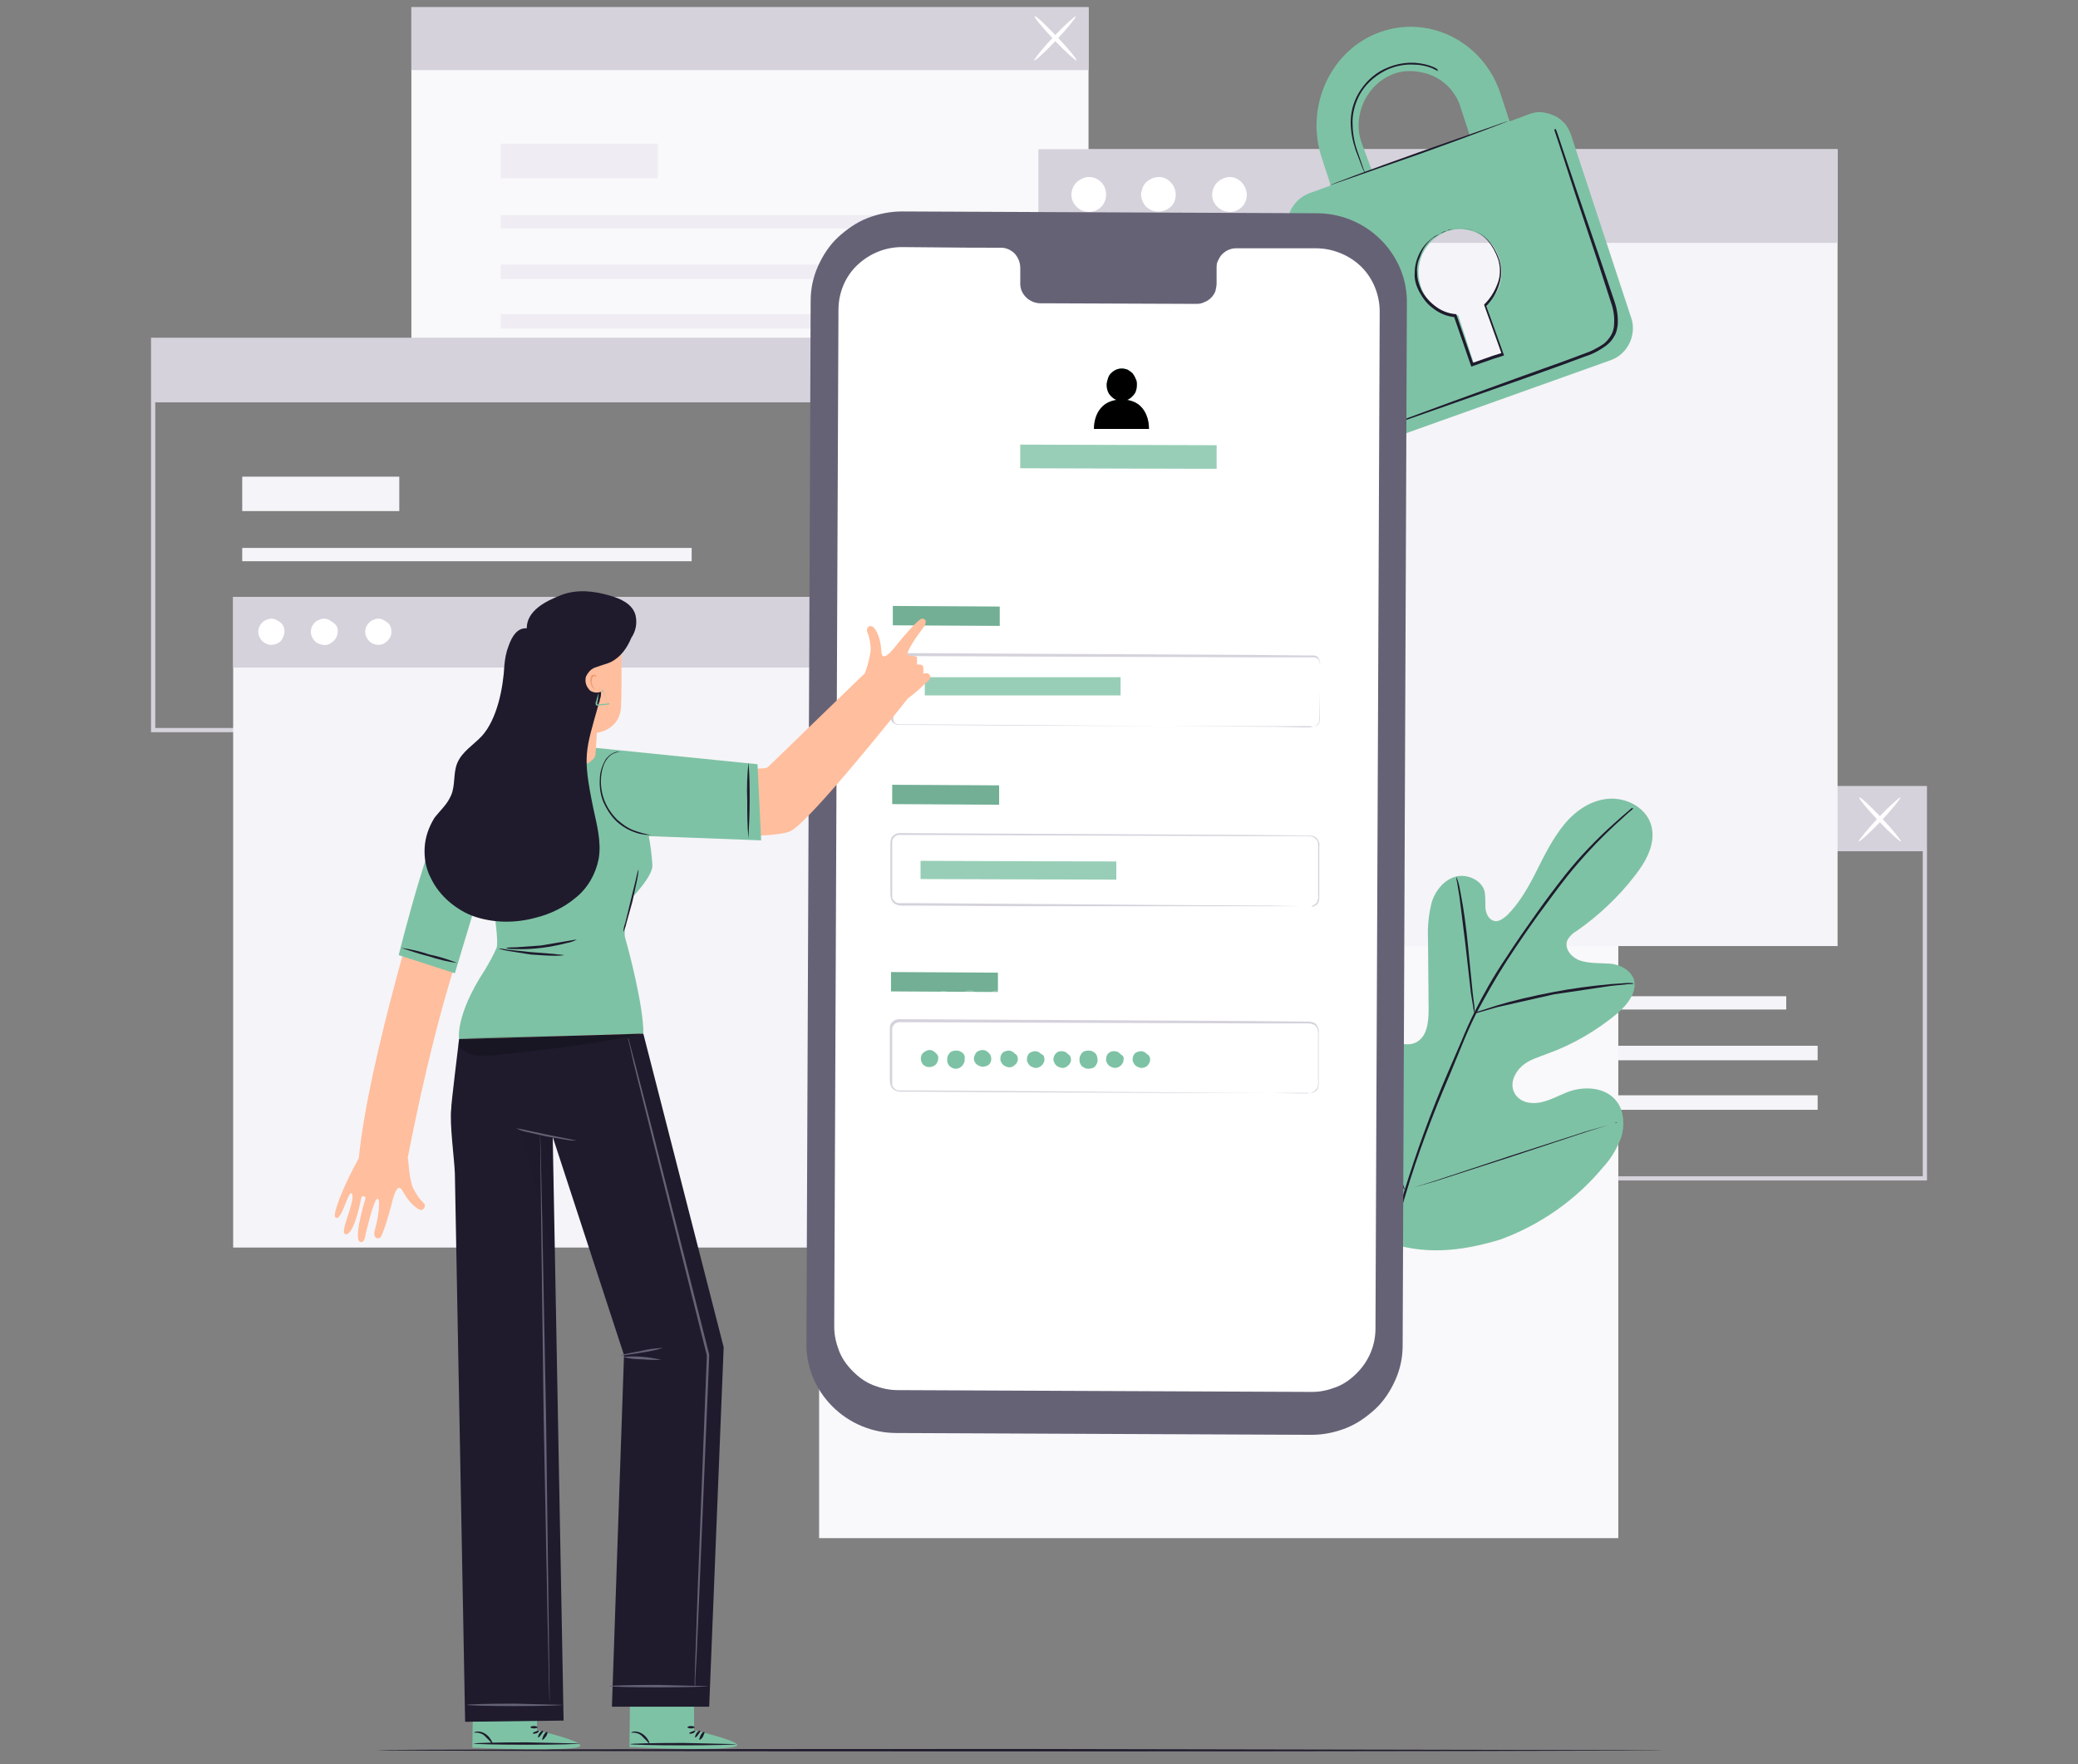 <?xml version="1.0" encoding="utf-8"?>
<!-- Generator: Adobe Illustrator 23.0.1, SVG Export Plug-In . SVG Version: 6.00 Build 0)  -->
<svg version="1.1" id="Layer_1" xmlns:v="https://vecta.io/nano"
	 xmlns="http://www.w3.org/2000/svg" xmlns:xlink="http://www.w3.org/1999/xlink" x="0px" y="0px" viewBox="0 0 344 292"
	 style="enable-background:new 0 0 344 292;" xml:space="preserve">
<rect x="0" y="0" width="344" height="292" fill="#808080" stroke="none"/>
<style type="text/css">
	.st0{fill:#D5D2DC;}
	.st1{fill:#F5F4F8;}
	.st2{fill:#FFFFFF;}
	.st3{fill:#F9F8FA;}
	.st4{fill:#EFECF3;}
	.st5{fill:#1F1B2D;}
	.st6{fill:#7ec2a5;}
	.st7{fill:#666276;}
	.st8{opacity:0.1;enable-background:new    ;}
	.st9{opacity:0.2;fill:#FFFFFF;enable-background:new    ;}
	.st10{fill:#FFBE9D;}
	.st11{fill:#EB996E;}
	.st12{opacity:0.2;enable-background:new    ;}
	.st13{opacity:4.000000e-02;enable-background:new    ;}
</style>
<path class="st0" d="M319,195.4H206.2v-65.3H319V195.4z M206.9,194.7h111.4v-63.9H206.9V194.7z"/>
<path class="st1" d="M295.7,164.9h-74.4v2.2h74.4V164.9z M300.9,173.1h-79.5v2.4h79.5V173.1z M300.9,181.3h-79.5v2.4h79.5V181.3z
	 M247.3,153.1h-26v5.7h26V153.1z"/>
<path class="st0" d="M318.7,130.5H206.6v10.4h112.1V130.5z"/>
<g>
	<path class="st2" d="M307.7,139.3c-0.1-0.1,1.3-1.9,3.2-3.9s3.6-3.5,3.7-3.4s-1.3,1.9-3.2,3.9S307.8,139.4,307.7,139.3z"/>
	<path class="st2" d="M314.7,139.3c-0.1,0.1-1.8-1.4-3.7-3.4s-3.4-3.8-3.2-3.9s1.8,1.4,3.7,3.4S314.8,139.2,314.7,139.3L314.7,139.3
		z"/>
</g>
<path class="st3" d="M180.2,1.2H68.1v64.6h112.1V1.2z"/>
<path class="st4" d="M157.3,35.6H82.9v2.2h74.4V35.6z M162.4,43.8H82.9v2.4h79.5V43.8z M162.4,52H82.9v2.4h79.5V52z M108.9,23.8h-26
	v5.7h26V23.8z"/>
<path class="st0" d="M180.2,1.2H68.1v10.4h112.1V1.2z"/>
<g>
	<path class="st2" d="M171.2,10c-0.1-0.1,1.3-1.9,3.2-3.9s3.6-3.5,3.7-3.4s-1.3,1.9-3.2,3.9S171.4,10.1,171.2,10z"/>
	<path class="st2" d="M178.2,10c-0.1,0.1-1.8-1.4-3.7-3.4s-3.4-3.8-3.2-3.9s1.8,1.4,3.7,3.4S178.3,9.8,178.2,10z"/>
</g>
<path class="st0" d="M137.8,121.2H25V55.9h112.8L137.8,121.2L137.8,121.2z M25.7,120.5h111.4V56.6H25.7
	C25.7,56.6,25.7,120.5,25.7,120.5z"/>
<path class="st1" d="M114.5,90.7H40.1v2.2h74.4V90.7z M119.6,98.8H40.1v2.4h79.5C119.6,101.2,119.6,98.8,119.6,98.8z M119.6,107.1
	H40.1v2.4h79.5V107.1z M66.1,78.9h-26v5.7h26V78.9z"/>
<path class="st0" d="M137.4,56.2H25.3v10.4h112.1V56.2z"/>
<path class="st3" d="M267.9,136.1H135.6v118.5h132.3V136.1z"/>
<path class="st1" d="M142.2,98.8H38.6v107.7h103.7V98.8z"/>
<path class="st0" d="M142.2,98.8H38.6v11.7h103.7V98.8z"/>
<path class="st2" d="M47.1,104.6c0,0.4-0.2,0.8-0.4,1.2s-0.6,0.6-1,0.8c-0.4,0.1-0.8,0.2-1.2,0.1c-0.4-0.1-0.8-0.3-1.1-0.6
	s-0.5-0.7-0.6-1.1c-0.1-0.4,0-0.9,0.1-1.2c0.2-0.4,0.4-0.7,0.8-1c0.4-0.2,0.8-0.4,1.2-0.4c0.6,0,1.1,0.3,1.6,0.7
	C46.9,103.4,47.1,104,47.1,104.6L47.1,104.6z M55.9,104.6c0,0.9-0.6,1.6-1.4,2c-0.4,0.2-0.8,0.2-1.3,0.1c-0.4-0.1-0.8-0.3-1.1-0.6
	c-0.3-0.3-0.5-0.7-0.6-1.1c-0.1-0.4,0-0.9,0.1-1.2c0.2-0.4,0.4-0.7,0.8-1c0.4-0.2,0.8-0.4,1.2-0.4c0.6,0,1.1,0.3,1.6,0.7
	C55.7,103.4,56,104,55.9,104.6z M64.8,104.6c0,0.9-0.6,1.6-1.4,2c-0.8,0.3-1.7,0.1-2.3-0.5c-0.3-0.3-0.5-0.7-0.6-1.1
	c-0.1-0.4,0-0.9,0.1-1.2c0.2-0.4,0.4-0.7,0.8-1c0.4-0.2,0.8-0.4,1.2-0.4c0.6,0,1.1,0.3,1.6,0.7C64.6,103.4,64.8,104,64.8,104.6
	L64.8,104.6z"/>
<path class="st1" d="M304.2,24.7H171.9v131.9h132.3V24.7z"/>
<path class="st0" d="M304.2,24.7H171.9v15.5h132.3V24.7z"/>
<g>
	<g>
		<path id="B" class="st2" d="M183.1,32.3c0,0.6-0.2,1.1-0.5,1.6c-0.7,0.9-1.8,1.4-3,1.1c-0.5-0.1-1-0.4-1.4-0.8
			c-0.4-0.4-0.7-0.9-0.8-1.5c-0.1-0.6,0-1.1,0.2-1.6s0.6-1,1.1-1.3c0.5-0.3,1-0.5,1.6-0.5C181.9,29.3,183.2,30.7,183.1,32.3z"/>
	</g>
	<path class="st2" d="M193.9,30.3c0.4,0.4,0.6,0.9,0.7,1.5c0.1,0.6,0,1.1-0.2,1.6c-0.2,0.5-0.6,0.9-1.1,1.2c-1,0.6-2.2,0.6-3.2-0.1
		c-0.5-0.3-0.8-0.8-1-1.3s-0.3-1.1-0.1-1.6c0.1-0.6,0.4-1.1,0.8-1.5c0.6-0.5,1.3-0.8,2.1-0.8S193.4,29.7,193.9,30.3L193.9,30.3z"/>
	<g>
		<path class="st2" d="M206.4,32.3c0,0.6-0.2,1.1-0.5,1.6c-0.7,0.9-1.8,1.4-3,1.1c-0.5-0.1-1-0.4-1.4-0.8c-0.4-0.4-0.7-0.9-0.8-1.5
			c-0.1-0.6,0-1.1,0.2-1.6s0.6-1,1.1-1.3c0.5-0.3,1-0.5,1.6-0.5C205.1,29.3,206.4,30.7,206.4,32.3z"/>
	</g>
</g>
<path class="st5" d="M275.6,289.7c0,0.1-47.8,0.2-106.7,0.2s-106.7-0.1-106.7-0.2s47.8-0.2,106.7-0.2L275.6,289.7z"/>
<path class="st6" d="M229,205.4c-10.6-7.4-13-21.2-12.6-33.6c0.1-2.1-0.2-4.3,0.8-6.1s3.3-3.1,5.1-2.2c1.5,0.7,2.2,2.5,3.1,4
	c1.1,2,2.8,3.6,4.9,4.6c1.3,0.7,2.9,1.1,4.2,0.4c1.8-1,2-3.4,2-5.5l-0.1-11.5c-0.1-2.1,0.1-4.1,0.6-6.1c0.6-2,2.1-3.8,4-4.3
	s4.4,0.6,4.8,2.6c0.1,0.9,0.1,1.7,0.1,2.6c0.1,0.9,0.5,1.8,1.3,2.1s1.6-0.3,2.3-0.9c2.1-2.1,3.6-4.8,4.9-7.4s2.7-5.4,4.6-7.7
	s4.6-4.1,7.6-4.2s6.1,1.7,6.8,4.6s-0.9,5.8-2.8,8.2c-2.7,3.5-6,6.6-9.6,9.1c-0.7,0.4-1.3,1-1.6,1.7c-0.4,1.4,0.9,2.8,2.2,3.2
	c1.5,0.5,3.2,0.4,4.8,0.5s3.3,0.9,4,2.4c0.8,2.1-0.9,4.3-2.6,5.8c-3.5,2.9-7.4,5.2-11.6,6.7c-1.5,0.6-3.1,1-4.3,2.1s-2,2.9-1.2,4.4
	s2.6,1.9,4.2,1.6s3-1.1,4.5-1.7c2.8-1.1,6.5-0.9,8.3,1.6c0.6,0.8,0.9,1.8,1,2.8c0.1,1,0,2-0.3,3c-0.7,1.9-1.7,3.6-3.1,5.1
	c-4.5,5.4-10.4,9.5-17,11.9C241.6,207.2,235.6,207.8,229,205.4"/>
<g>
	<path class="st5" d="M270.4,133.8c0,0-0.1,0.1-0.2,0.2l-0.6,0.5l-2.3,2.1c-2.8,2.6-5.5,5.5-7.9,8.5c-1.5,1.9-3.1,4.1-4.8,6.4
		c-1.8,2.5-3.5,5-5.2,7.6c-1.8,2.8-3.5,5.8-5.1,8.8c-0.8,1.6-1.5,3.2-2.2,4.9l-2.1,5.1c-2.8,6.5-5.3,13.1-7.3,19.8
		c-1.7,5.5-2.8,11.2-3.4,16.9c-0.4,3.9-0.5,7.8-0.2,11.6c0.1,1.4,0.2,2.4,0.3,3.1l0.1,0.8v0.3c0-0.1,0-0.2-0.1-0.3l-0.1-0.8
		c-0.1-0.7-0.3-1.8-0.4-3.2c-0.3-3.9-0.3-7.8,0.1-11.7c0.6-5.7,1.7-11.4,3.4-17c2.1-6.8,4.5-13.4,7.3-19.9l2.2-5.1
		c0.7-1.7,1.4-3.3,2.2-4.9c1.5-3,3.2-6,5.1-8.8c1.8-2.8,3.5-5.2,5.2-7.6s3.3-4.5,4.8-6.4c2.4-3,5.1-5.8,8-8.4c1-0.9,1.8-1.6,2.4-2.1
		l0.6-0.5C270.2,133.9,270.3,133.8,270.4,133.8L270.4,133.8z"/>
	<path class="st5" d="M244.1,167.7c-0.1-0.3-0.2-0.6-0.2-0.9l-0.4-2.4l-0.9-8l-1-8l-0.4-2.4c-0.1-0.3-0.1-0.6-0.1-0.9
		c0.1,0.3,0.2,0.6,0.3,0.9c0.2,0.6,0.3,1.4,0.5,2.4c0.4,2.1,0.8,4.9,1.1,8l0.8,8l0.3,2.4C244.1,167.1,244.1,167.4,244.1,167.7
		L244.1,167.7z M270.5,162.8c-0.3,0.1-0.7,0.1-1,0.1l-2.9,0.3l-9.4,1.4l-9.3,2.1l-2.8,0.8c-0.3,0.1-0.7,0.2-1,0.2
		c0.3-0.2,0.6-0.3,1-0.4l2.8-0.9c2.3-0.7,5.6-1.5,9.3-2.2c3.1-0.6,6.2-1,9.4-1.3l2.9-0.2C269.8,162.7,270.2,162.7,270.5,162.8
		L270.5,162.8z M232.6,197.1c-0.1-0.1-0.1-0.2-0.2-0.3l-0.5-1l-1.6-3.6c-1.3-3-2.9-7.3-4.6-12l-4.5-12l-1.4-3.6l-0.4-1
		c-0.1-0.1-0.1-0.2-0.1-0.4c0.1,0.1,0.1,0.2,0.2,0.3l0.5,1c0.4,0.8,0.9,2.1,1.6,3.6c1.3,3,2.9,7.3,4.6,12l4.5,12l1.4,3.6
		c0.2,0.4,0.3,0.7,0.4,1C232.5,196.9,232.5,197,232.6,197.1L232.6,197.1z"/>
	<path class="st5" d="M267.7,185.8c-0.1,0.1-0.2,0.1-0.4,0.1l-1,0.3l-3.8,1.2l-12.4,4.1l-12.4,4l-3.8,1.1l-1,0.3
		c-0.1,0-0.2,0.1-0.4,0.1c0.1-0.1,0.2-0.1,0.4-0.1l1-0.3l3.8-1.2l12.4-4.1l12.4-4l3.8-1.1l1-0.3
		C267.5,185.8,267.6,185.8,267.7,185.8L267.7,185.8z"/>
</g>
<path class="st6" d="M253.4,18.8l-3.5,1.3l-1.5-4.6c-2.8-8.5-11.7-13.1-19.9-10.2s-12.5,12.3-9.7,20.8l1.5,4.6l-3.6,1.3
	c-2.8,1.1-4.3,4.2-3.3,7.1l9.9,30.1c0.2,0.7,0.5,1.3,1,1.9s1,1,1.6,1.3s1.3,0.5,2,0.6c0.7,0.1,1.4,0,2.1-0.3l36.7-13.1
	c1.4-0.5,2.5-1.6,3.1-2.9s0.7-2.9,0.2-4.2l-9.9-30.1c-0.2-0.7-0.6-1.3-1-1.9c-0.5-0.5-1-1-1.7-1.3c-0.6-0.3-1.3-0.5-2-0.6
	S254.1,18.6,253.4,18.8L253.4,18.8z M225.4,23.6c-0.8-2.2-0.6-4.6,0.4-6.8c1-2.1,2.8-3.8,5-4.6c1.1-0.4,2.2-0.5,3.4-0.4
	c1.1,0.1,2.3,0.4,3.3,0.9c1,0.5,1.9,1.2,2.7,2.1c0.7,0.9,1.3,1.9,1.6,3l1.5,4.6l-16.2,5.8L225.4,23.6z M246,50.4l2.5,7.7
	c0,0.2,0,0.3,0,0.5s-0.2,0.3-0.4,0.3l-3.5,1.3c-0.1,0-0.3,0-0.4,0s-0.2-0.2-0.3-0.3l-2.5-7.7c-2.9-0.2-5.3-2.1-6.2-4.8
	c-0.6-1.8-0.5-3.7,0.3-5.4s2.2-3,4-3.7c1.7-0.6,3.6-0.5,5.3,0.4c0.8,0.4,1.5,1,2.1,1.7c0.6,0.7,1,1.5,1.3,2.4
	c0.4,1.4,0.5,2.8,0.1,4.2S247.1,49.4,246,50.4L246,50.4L246,50.4z"/>
<g>
	<path class="st5" d="M249.7,20c0,0.1-6.6,2.6-14.7,5.5l-14.9,5.2c0-0.1,6.6-2.6,14.8-5.5L249.7,20L249.7,20z M257.5,21.3
		c0,0.1,0.1,0.1,0.1,0.2l0.2,0.5l0.7,2.1l2.6,7.7l3.9,11.4l2.3,6.8c0.4,1.2,0.6,2.5,0.5,3.8c-0.1,0.7-0.2,1.3-0.6,1.9
		c-0.3,0.6-0.8,1.1-1.3,1.5c-1.1,0.8-2.2,1.4-3.5,1.8l-3.5,1.3l-6.7,2.4l-11.4,4l-7.7,2.7l-2.1,0.7l-0.6,0.2c-0.1,0-0.1,0-0.2,0
		c0,0,0.1,0,0.2-0.1l0.5-0.2l2.1-0.8l7.6-2.8l11.3-4.1l6.7-2.4l3.5-1.3c1.2-0.4,2.4-1,3.4-1.7c0.5-0.4,0.9-0.9,1.2-1.4
		c0.3-0.5,0.5-1.2,0.5-1.8c0.1-1.2-0.1-2.5-0.5-3.6l-2.2-6.8l-3.8-11.4l-2.5-7.7l-0.7-2.1l-0.2-0.6
		C257.5,21.3,257.5,21.3,257.5,21.3L257.5,21.3z"/>
	<path class="st5" d="M238.1,11.8l-1-0.5c-1-0.4-2-0.6-3-0.6c-1.5-0.1-3,0.2-4.4,0.8c-1.7,0.8-3.2,2-4.2,3.5c-1,1.5-1.6,3.4-1.6,5.2
		c0,1.5,0.2,3,0.7,4.5l1,2.9c0.1,0.4,0.3,0.7,0.4,1.1c-0.2-0.3-0.4-0.7-0.5-1l-1.1-2.9c-0.5-1.5-0.8-3-0.8-4.6
		c0-1.9,0.6-3.8,1.7-5.4c1.1-1.6,2.6-2.9,4.4-3.6c1.4-0.6,3-0.9,4.6-0.8c1.1,0.1,2.1,0.3,3,0.7c0.3,0.1,0.5,0.3,0.7,0.4
		C237.9,11.6,238,11.7,238.1,11.8L238.1,11.8z M238.4,38.7c0.1-0.1,0.2-0.1,0.3-0.2c0.3-0.2,0.7-0.3,1.1-0.4
		c0.6-0.2,1.2-0.3,1.8-0.3c0.8,0,1.6,0.1,2.4,0.4c1.8,0.6,3.4,2.4,4.2,4.8c0.4,1.3,0.4,2.7,0,4c-0.4,1.4-1.2,2.7-2.2,3.7l0-0.2
		l2.9,8.1l0.1,0.2l-0.2,0.1l-1.6,0.5l-3.4,1.2l-0.2,0.1l-0.1-0.2l-2.8-8.1l0.2,0.1c-1.3-0.1-2.6-0.6-3.7-1.5c-1-0.7-1.7-1.7-2.3-2.8
		c-0.5-1-0.8-2-0.7-3.1c0-1.1,0.3-2.2,0.8-3.2c0.5-1,1.2-1.8,2.1-2.5C237.5,39.1,237.9,38.9,238.4,38.7c-0.4,0.2-0.8,0.5-1.2,0.7
		c-1,0.8-1.7,1.8-2.1,3c-0.4,0.9-0.6,1.8-0.5,2.8c0,1,0.3,1.9,0.7,2.8c0.5,1,1.3,1.9,2.2,2.6c1,0.8,2.2,1.3,3.5,1.4h0.1l0,0.1
		l2.8,8.1l-0.2-0.1l3.4-1.2l1.6-0.5l-0.1,0.2l-2.9-8.1v-0.1l0.1-0.1c1-1,1.7-2.2,2.2-3.6c0.4-1.2,0.4-2.5,0-3.8
		c-0.8-2.3-2.3-4.1-4-4.7c-0.7-0.3-1.5-0.4-2.3-0.4c-0.6,0-1.2,0.1-1.8,0.2L238.4,38.7L238.4,38.7z"/>
</g>
<path class="st7" d="M217.1,237.5l-68.7-0.3c-4,0-7.8-1.6-10.6-4.4c-2.8-2.8-4.4-6.6-4.3-10.6l0.7-172.4c0-2,0.4-3.9,1.2-5.7
	s1.9-3.5,3.3-4.8s3.1-2.5,4.9-3.2s3.8-1.1,5.7-1.1l68.7,0.3c4,0,7.8,1.6,10.6,4.4c2.8,2.8,4.4,6.6,4.3,10.6l-0.7,172.4
	c0,2-0.4,3.9-1.2,5.7s-1.9,3.5-3.3,4.8s-3.1,2.5-4.9,3.2S219.1,237.5,217.1,237.5L217.1,237.5z"/>
<path class="st2" d="M217.9,41.1h-13.3c-0.9,0-1.7,0.4-2.3,1c-0.3,0.3-0.5,0.7-0.7,1.1c-0.2,0.4-0.2,0.8-0.2,1.3v2.4
	c0,0.4-0.1,0.9-0.2,1.3c-0.3,0.8-1,1.5-1.8,1.8c-0.4,0.2-0.8,0.3-1.3,0.3l-26-0.1c-1.8-0.1-3.3-1.6-3.2-3.4v-2.4
	c0-0.9-0.3-1.7-0.9-2.4c-0.6-0.6-1.4-1-2.3-1H161l-11.7-0.1c-2.8,0-5.4,1.1-7.4,3c-2,1.9-3.1,4.6-3.1,7.4l-0.7,168.3
	c0,1.4,0.3,2.7,0.8,4c0.5,1.3,1.3,2.4,2.3,3.4c1,1,2.1,1.8,3.4,2.3s2.6,0.8,4,0.8l68.6,0.3c1.4,0,2.7-0.3,4-0.8
	c1.3-0.5,2.4-1.3,3.4-2.3c2-2,3.1-4.6,3.1-7.4l0.7-168.3c0-2.8-1.1-5.5-3-7.4S220.7,41.1,217.9,41.1L217.9,41.1z"/>
<path class="st6" d="M165.5,100.4l-17.7-0.1l0,3.2l17.7,0.1L165.5,100.4z"/>
<path class="st8" d="M165.5,100.4l-17.7-0.1l0,3.2l17.7,0.1L165.5,100.4z"/>
<path class="st0" d="M217.4,120.3c0.1,0,0.3,0,0.4-0.1c0.2-0.1,0.4-0.2,0.5-0.4c0.1-0.2,0.2-0.4,0.2-0.6v-4.7v-3.4v-1
	c0-0.3,0-0.6-0.2-0.9c-0.1-0.1-0.2-0.2-0.4-0.3c-0.1-0.1-0.3-0.1-0.5-0.1h-1.1h-9.9l-57.6-0.2c-0.1,0-0.3,0-0.4,0.1
	c-0.1,0.1-0.2,0.2-0.3,0.3c-0.2,0.3-0.2,0.6-0.2,0.9v2.1v4.1v2.1c0,0.3,0,0.6,0,1c0,0.1,0.1,0.3,0.2,0.4c0.1,0.1,0.2,0.2,0.3,0.2
	c0.1,0.1,0.3,0.1,0.4,0.1h3.5l15.3,0.1l25.9,0.2l17.4,0.1l4.7,0.1h1.2L217.4,120.3l-0.4-0.1h-1.2H211h-17.4l-25.9-0.1l-15.3-0.1
	h-3.5c-0.2,0-0.4,0-0.6-0.1c-0.2-0.1-0.3-0.2-0.5-0.3s-0.2-0.3-0.3-0.5c0-0.2-0.1-0.4,0-0.6v-0.5V116v-4.1v-2.1c0-0.2,0-0.4,0-0.6
	c0-0.2,0.1-0.4,0.2-0.6c0.1-0.2,0.3-0.3,0.5-0.4c0.2-0.1,0.4-0.1,0.6-0.1l57.6,0.3l9.9,0.1h1.1c0.2,0,0.4,0,0.5,0.1
	c0.2,0.1,0.3,0.2,0.4,0.4c0.2,0.3,0.3,0.7,0.2,1v1v3.4l-0.1,4.8c0,0.4-0.3,0.8-0.7,1C217.7,120.3,217.5,120.3,217.4,120.3
	L217.4,120.3z"/>
<path class="st6" d="M185.5,112.1h-32.4v3h32.4V112.1z"/>
<path class="st9" d="M185.5,112.1h-32.4v3h32.4V112.1z"/>
<path class="st6" d="M165.4,130l-17.7-0.1l0,3.2l17.7,0.1L165.4,130L165.4,130z"/>
<path class="st8" d="M165.4,130l-17.7-0.1l0,3.2l17.7,0.1L165.4,130L165.4,130z"/>
<path class="st0" d="M216.9,150c0.1,0,0.3,0,0.4-0.1c0.2-0.1,0.4-0.2,0.5-0.3s0.3-0.3,0.3-0.5c0.1-0.3,0.2-0.6,0.1-0.9v-1.1v-2.8
	V140c0-0.3,0-0.6-0.2-0.9c-0.2-0.3-0.4-0.5-0.8-0.6c-0.3-0.1-0.7-0.1-1-0.1h-9.9l-57.4-0.2c-0.3,0-0.6,0.1-0.8,0.3s-0.4,0.5-0.4,0.8
	v2.1v4.1v2.1c0,0.3,0,0.6,0,1c0.1,0.3,0.3,0.5,0.5,0.7c0.3,0.2,0.6,0.2,0.9,0.2h1h2l15.2,0.1l25.8,0.2l17.4,0.1l4.7,0.1h1.2
	L216.9,150l-0.4,0h-1.2h-4.7h-17.4l-25.8,0l-15.2-0.1h-3c-0.4,0-0.7-0.1-1.1-0.3c-0.3-0.2-0.5-0.5-0.6-0.9c-0.1-0.3-0.1-0.7-0.1-1.1
	v-2.1v-4.1v-2.1c0.1-0.4,0.2-0.8,0.5-1c0.3-0.3,0.7-0.4,1.1-0.4l57.4,0.3l9.9,0.1c0.4,0,0.7,0,1.1,0.1c0.4,0.1,0.7,0.4,0.8,0.7
	c0.2,0.3,0.3,0.7,0.2,1v1v3.4v2.8v1.1c0,0.3,0,0.6-0.1,0.9c-0.1,0.2-0.2,0.4-0.4,0.5s-0.3,0.2-0.6,0.3
	C217.2,150,217.1,150,216.9,150L216.9,150z"/>
<path class="st6" d="M165.2,161l-17.7-0.1l0,3.2l17.7,0.1L165.2,161z"/>
<path class="st8" d="M165.2,161l-17.7-0.1l0,3.2l17.7,0.1L165.2,161z"/>
<path class="st0" d="M216.8,180.9c0.1,0,0.3,0,0.4-0.1c0.2-0.1,0.4-0.2,0.5-0.3c0.1-0.1,0.3-0.3,0.4-0.5c0.1-0.3,0.1-0.6,0.1-0.9
	v-1.1v-2.8V171c0-0.3,0-0.6-0.2-0.9c-0.2-0.3-0.4-0.5-0.8-0.6c-0.3-0.1-0.7-0.1-1-0.1h-9.9l-57.4-0.2c-0.3,0-0.6,0.1-0.8,0.3
	c-0.2,0.2-0.4,0.5-0.4,0.8v2.1v4.1v2.1c0,0.3,0,0.6,0,1c0.1,0.3,0.3,0.5,0.5,0.7c0.3,0.2,0.6,0.2,0.9,0.2h3l15.2,0.1l25.8,0.2
	l17.4,0.1l4.7,0.1h1.2L216.8,180.9l-0.4,0h-1.2h-4.7h-17.4l-25.8-0.1l-15.2-0.1h-3c-0.4,0-0.7-0.1-1.1-0.3c-0.3-0.2-0.5-0.5-0.6-0.9
	c-0.1-0.3-0.1-0.7-0.1-1.1v-2.1v-4.1v-2.1c0-0.4,0.2-0.8,0.5-1c0.3-0.3,0.7-0.4,1.1-0.4l57.4,0.3l9.9,0.1c0.4,0,0.7,0,1.1,0.1
	c0.4,0.1,0.7,0.4,0.8,0.7c0.2,0.3,0.3,0.7,0.2,1v1v3.4v2.8v1.1c0,0.3,0,0.6-0.1,0.9c-0.1,0.2-0.2,0.4-0.4,0.5
	c-0.2,0.1-0.3,0.2-0.6,0.3C217.1,180.9,217,180.9,216.8,180.9z"/>
<path class="st6" d="M184.8,142.6l-32.4-0.1l0,3l32.4,0.1L184.8,142.6L184.8,142.6z"/>
<path class="st9" d="M184.8,142.6l-32.4-0.1l0,3l32.4,0.1L184.8,142.6L184.8,142.6z"/>
<path class="st6" d="M155.3,175.3c0,0.3-0.1,0.5-0.3,0.8c-0.3,0.4-0.9,0.6-1.5,0.5c-0.3-0.1-0.5-0.2-0.7-0.4c-0.5-0.6-0.5-1.5,0.1-2
	c0.3-0.2,0.6-0.4,1-0.4c0.4,0,0.7,0.2,1,0.5C155.2,174.5,155.4,174.9,155.3,175.3L155.3,175.3z M159.7,175.3c0,0.2,0,0.4-0.1,0.6
	c-0.1,0.2-0.2,0.4-0.3,0.5c-0.3,0.3-0.6,0.5-1,0.5c-0.2,0-0.4,0-0.6-0.1c-0.2-0.1-0.3-0.2-0.5-0.3c-0.1-0.1-0.2-0.3-0.3-0.5
	c-0.1-0.2-0.1-0.4-0.1-0.6c0-0.2,0-0.4,0.1-0.6c0.1-0.2,0.2-0.4,0.3-0.5c0.1-0.1,0.3-0.3,0.5-0.3c0.2-0.1,0.4-0.1,0.6-0.1
	c0.2,0,0.4,0,0.6,0.1c0.2,0.1,0.3,0.2,0.5,0.3c0.1,0.1,0.2,0.3,0.3,0.5C159.7,174.9,159.7,175.1,159.7,175.3L159.7,175.3z
	 M164.1,175.3c0,0.6-0.4,1.1-1,1.2c-0.3,0.1-0.5,0.1-0.8,0c-0.3-0.1-0.5-0.2-0.7-0.4c-0.4-0.4-0.5-1-0.2-1.5
	c0.1-0.3,0.3-0.5,0.5-0.6c0.2-0.1,0.5-0.2,0.8-0.2c0.4,0,0.7,0.2,1,0.5S164.1,174.9,164.1,175.3L164.1,175.3z M168.5,175.3
	c0,0.3-0.1,0.5-0.3,0.8c-0.2,0.2-0.4,0.4-0.7,0.5c-0.3,0.1-0.5,0.1-0.8,0c-0.3-0.1-0.5-0.2-0.7-0.4c-0.2-0.2-0.3-0.5-0.4-0.7
	c0-0.3,0-0.6,0.1-0.8c0.1-0.3,0.3-0.5,0.5-0.6c0.2-0.1,0.5-0.2,0.8-0.2c0.4,0,0.7,0.2,1,0.5C168.4,174.6,168.5,175,168.5,175.3
	L168.5,175.3z M172.9,175.4c0,0.3-0.1,0.5-0.3,0.8c-0.2,0.2-0.4,0.4-0.7,0.5c-0.3,0.1-0.5,0.1-0.8,0c-0.3-0.1-0.5-0.2-0.7-0.4
	c-0.2-0.2-0.3-0.5-0.4-0.7c0-0.3,0-0.6,0.1-0.8c0.1-0.3,0.3-0.5,0.5-0.6c0.2-0.1,0.5-0.2,0.8-0.2c0.4,0,0.7,0.2,1,0.5
	C172.8,174.6,172.9,175,172.9,175.4L172.9,175.4z M177.3,175.4c0,0.3-0.1,0.5-0.3,0.8c-0.2,0.2-0.4,0.4-0.7,0.5
	c-0.3,0.1-0.5,0.1-0.8,0c-0.3-0.1-0.5-0.2-0.7-0.4c-0.2-0.2-0.3-0.5-0.4-0.7c-0.1-0.8,0.4-1.5,1.1-1.6c0.1,0,0.2,0,0.3,0
	c0.4,0,0.8,0.2,1,0.5C177.1,174.6,177.3,175,177.3,175.4L177.3,175.4z M181.7,175.4c0,0.2,0,0.4-0.1,0.6s-0.2,0.4-0.3,0.5
	c-0.1,0.1-0.3,0.3-0.5,0.3c-0.2,0.1-0.4,0.1-0.6,0.1c-0.2,0-0.4,0-0.6-0.1c-0.2-0.1-0.3-0.2-0.5-0.3c-0.1-0.1-0.2-0.3-0.3-0.5
	c-0.1-0.2-0.1-0.4-0.1-0.6c0-0.2,0-0.4,0.1-0.6s0.2-0.4,0.3-0.5c0.1-0.1,0.3-0.3,0.5-0.3c0.2-0.1,0.4-0.1,0.6-0.1
	c0.2,0,0.4,0,0.6,0.1c0.2,0.1,0.3,0.2,0.5,0.3c0.1,0.1,0.2,0.3,0.3,0.5C181.6,175,181.7,175.2,181.7,175.4z M186,175.4
	c0,0.3-0.1,0.5-0.3,0.8c-0.3,0.4-0.9,0.7-1.5,0.5c-0.3-0.1-0.5-0.2-0.7-0.4c-0.2-0.2-0.3-0.5-0.4-0.7c0-0.3,0-0.6,0.1-0.8
	c0.1-0.3,0.3-0.5,0.5-0.6c0.2-0.2,0.5-0.2,0.8-0.2c0.4,0,0.8,0.2,1,0.5C185.9,174.7,186.1,175,186,175.4z M190.4,175.4
	c0,0.3-0.1,0.5-0.3,0.8s-0.4,0.4-0.7,0.5s-0.5,0.1-0.8,0c-0.3-0.1-0.5-0.2-0.7-0.4c-0.2-0.2-0.3-0.5-0.4-0.7c0-0.3,0-0.6,0.1-0.8
	c0.1-0.3,0.3-0.5,0.5-0.6c0.2-0.1,0.5-0.2,0.8-0.2c0.4,0,0.7,0.2,1,0.5C190.3,174.7,190.4,175.1,190.4,175.4L190.4,175.4z"/>
<path class="st9" d="M157.7,165.4c0,0.3-0.1,0.5-0.3,0.8c-0.2,0.2-0.4,0.4-0.7,0.5c-0.3,0.1-0.5,0.1-0.8,0c-0.3-0.1-0.5-0.2-0.7-0.4
	c-0.2-0.2-0.3-0.5-0.4-0.7c0-0.3,0-0.6,0.1-0.8c0.1-0.3,0.3-0.5,0.5-0.6c0.2-0.1,0.5-0.2,0.8-0.2c0.4,0,0.7,0.2,1,0.5
	C157.6,164.6,157.7,165,157.7,165.4z M162.1,165.4c0,0.2,0,0.4-0.1,0.6c-0.1,0.4-0.4,0.7-0.8,0.8c-0.2,0.1-0.4,0.1-0.6,0.1
	c-0.2,0-0.4,0-0.6-0.1c-0.4-0.2-0.6-0.5-0.8-0.8c-0.1-0.2-0.1-0.4-0.1-0.6c0-0.2,0-0.4,0.1-0.6c0.1-0.4,0.4-0.7,0.8-0.8
	c0.2-0.1,0.4-0.1,0.6-0.1c0.6,0,1.1,0.4,1.3,0.9C162.1,165,162.1,165.2,162.1,165.4L162.1,165.4z M166.5,165.4c0,0.6-0.4,1.1-1,1.2
	c-0.3,0.1-0.5,0.1-0.8,0c-0.3-0.1-0.5-0.2-0.7-0.4s-0.3-0.5-0.4-0.7s0-0.6,0.1-0.8c0.2-0.5,0.8-0.8,1.3-0.8c0.4,0,0.7,0.2,1,0.5
	C166.4,164.7,166.5,165.1,166.5,165.4L166.5,165.4z M170.9,165.5c0,0.3-0.1,0.5-0.3,0.8c-0.2,0.2-0.4,0.4-0.7,0.5s-0.5,0.1-0.8,0
	c-0.3-0.1-0.5-0.2-0.7-0.4c-0.5-0.6-0.5-1.5,0.1-2c0.3-0.2,0.6-0.4,1-0.4c0.4,0,0.7,0.2,1,0.5C170.7,164.7,170.9,165.1,170.9,165.5z
	 M175.2,165.5c0,0.3-0.1,0.5-0.3,0.8c-0.2,0.2-0.4,0.4-0.7,0.5s-0.5,0.1-0.8,0c-0.3-0.1-0.5-0.2-0.7-0.4c-0.2-0.2-0.3-0.5-0.4-0.7
	c0-0.3,0-0.6,0.1-0.8c0.1-0.3,0.3-0.5,0.5-0.6c0.2-0.1,0.5-0.2,0.8-0.2c0.4,0,0.7,0.2,1,0.5C175.1,164.7,175.3,165.1,175.2,165.5z
	 M179.6,165.5c0,0.3-0.1,0.5-0.3,0.8c-0.3,0.4-0.9,0.7-1.5,0.5c-0.3-0.1-0.5-0.2-0.7-0.4c-0.5-0.6-0.5-1.5,0.1-2
	c0.1-0.1,0.1-0.1,0.2-0.1c0.2-0.2,0.5-0.2,0.8-0.2c0.4,0,0.8,0.2,1,0.5C179.5,164.7,179.6,165.1,179.6,165.5L179.6,165.5z
	 M184,165.5c0,0.4-0.1,0.8-0.4,1.1c-0.1,0.1-0.3,0.3-0.5,0.3c-0.2,0.1-0.4,0.1-0.6,0.1c-0.2,0-0.4,0-0.6-0.1
	c-0.2-0.1-0.3-0.2-0.5-0.3c-0.1-0.1-0.2-0.3-0.3-0.5c-0.1-0.2-0.1-0.4-0.1-0.6c0-0.2,0-0.4,0.1-0.6s0.2-0.4,0.3-0.5
	c0.1-0.1,0.3-0.3,0.5-0.3c0.2-0.1,0.4-0.1,0.6-0.1c0.2,0,0.4,0,0.6,0.1c0.2,0.1,0.3,0.2,0.5,0.3s0.2,0.3,0.3,0.5
	C184,165.1,184,165.3,184,165.5L184,165.5z M188.4,165.5c0,0.3-0.1,0.5-0.3,0.8c-0.5,0.6-1.4,0.7-2,0.3c-0.1,0-0.1-0.1-0.2-0.2
	c-0.2-0.2-0.3-0.5-0.4-0.7c0-0.3,0-0.6,0.1-0.8c0.1-0.3,0.3-0.5,0.5-0.6c0.2-0.2,0.5-0.2,0.8-0.2
	C187.8,164.1,188.4,164.7,188.4,165.5L188.4,165.5z M192.8,165.6c0,0.3-0.1,0.5-0.3,0.8c-0.3,0.5-0.9,0.7-1.5,0.5
	c-0.3-0.1-0.5-0.2-0.7-0.4c-0.2-0.2-0.3-0.5-0.4-0.7c0-0.3,0-0.6,0.1-0.8c0.1-0.3,0.3-0.5,0.5-0.6c0.2-0.1,0.5-0.2,0.8-0.2
	c0.4,0,0.7,0.2,1,0.5C192.7,164.8,192.8,165.2,192.8,165.6z"/>
<g>
	<path id="C" class="st6" d="M186.6,66.2c0.5-0.2,0.9-0.6,1.2-1s0.4-1,0.4-1.5c0-0.3,0-0.7-0.2-1c-0.1-0.3-0.3-0.6-0.5-0.9
		c-0.2-0.2-0.5-0.4-0.8-0.6c-0.3-0.1-0.6-0.2-1-0.2c-0.7,0-1.3,0.3-1.8,0.8c-0.2,0.2-0.4,0.5-0.5,0.9c-0.1,0.3-0.2,0.7-0.2,1
		c0,0.5,0.1,1,0.4,1.5c0.3,0.4,0.7,0.8,1.2,1c-3.9,0.6-3.7,4.8-3.7,4.8l9.1,0C190.2,71,190.4,66.8,186.6,66.2L186.6,66.2z"/>
</g>
<g>
	<path d="M186.6,66.2c0.5-0.2,0.9-0.6,1.2-1s0.4-1,0.4-1.5c0-0.3,0-0.7-0.2-1c-0.1-0.3-0.3-0.6-0.5-0.9c-0.2-0.2-0.5-0.4-0.8-0.6
		c-0.3-0.1-0.6-0.2-1-0.2c-0.7,0-1.3,0.3-1.8,0.8c-0.2,0.2-0.4,0.5-0.5,0.9c-0.1,0.3-0.2,0.7-0.2,1c0,0.5,0.1,1,0.4,1.5
		c0.3,0.4,0.7,0.8,1.2,1c-3.9,0.6-3.7,4.8-3.7,4.8l9.1,0C190.2,71,190.4,66.8,186.6,66.2L186.6,66.2z"/>
</g>
<path class="st6" d="M201.4,73.7l-32.5-0.1l0,3.9l32.5,0.1L201.4,73.7z"/>
<path class="st9" d="M201.4,73.7l-32.5-0.1l0,3.9l32.5,0.1L201.4,73.7z"/>
<path class="st6" d="M88.9,286.4v-5.9l-10.6-0.1l-0.1,8.9l0.7,0c2.9,0.2,14.8,0.5,16.8-0.1C97.9,288.5,88.9,286.4,88.9,286.4
	L88.9,286.4z"/>
<g>
	<path class="st5" d="M96,288.6c0,0.1-3.9,0.2-8.8,0.2s-8.8-0.1-8.8-0.2s3.9-0.2,8.8-0.2L96,288.6z M89.1,287.6
		c-0.1,0,0-0.4,0.2-0.7s0.5-0.5,0.6-0.4s-0.1,0.3-0.3,0.6S89.2,287.6,89.1,287.6L89.1,287.6z"/>
	<path class="st5" d="M89.8,288c-0.1,0,0-0.4,0.2-0.8s0.5-0.6,0.6-0.5s0,0.4-0.2,0.7S89.9,288,89.8,288L89.8,288z M81.5,288.6
		c0,0-0.2-0.1-0.4-0.4c-0.3-0.3-0.6-0.6-0.9-0.9c-0.3-0.3-0.7-0.4-1.1-0.5c-0.3,0-0.5,0-0.6,0s0.2-0.2,0.6-0.2c0.5,0,1,0.2,1.4,0.5
		c0.4,0.3,0.7,0.7,0.9,1.1C81.5,288.4,81.6,288.6,81.5,288.6L81.5,288.6z M89.2,286.5c0,0.1-0.1,0.3-0.4,0.4s-0.6,0.1-0.6,0
		s0.2-0.2,0.5-0.3S89.1,286.4,89.2,286.5L89.2,286.5z M89,285.9c0,0.1-0.3,0.2-0.6,0.2s-0.6-0.1-0.6-0.2s0.3-0.2,0.6-0.2
		S89,285.8,89,285.9z"/>
</g>
<path class="st6" d="M114.9,286.4v-5.9l-10.6-0.1l-0.1,8.8l0.7,0c2.9,0.2,14.8,0.6,16.8-0.1C123.9,288.5,114.9,286.4,114.9,286.4
	L114.9,286.4z"/>
<g>
	<path class="st5" d="M121.9,288.7c0,0.1-3.9,0.2-8.8,0.2s-8.8-0.1-8.8-0.2s3.9-0.2,8.8-0.2L121.9,288.7z M115.1,287.6
		c-0.1,0,0-0.4,0.2-0.7s0.5-0.5,0.6-0.4s-0.1,0.3-0.3,0.6S115.2,287.6,115.1,287.6L115.1,287.6z"/>
	<path class="st5" d="M115.8,288c-0.1,0,0-0.4,0.2-0.8s0.5-0.6,0.6-0.5s-0.1,0.4-0.2,0.7S115.9,288,115.8,288z M107.5,288.6
		c0,0-0.2-0.1-0.4-0.4c-0.3-0.3-0.6-0.6-0.9-0.9c-0.3-0.3-0.7-0.4-1.1-0.5c-0.3,0-0.5,0-0.6,0s0.2-0.2,0.6-0.2c0.5,0,1,0.2,1.4,0.5
		c0.4,0.3,0.7,0.7,0.9,1.1C107.5,288.4,107.5,288.6,107.5,288.6L107.5,288.6z M115.1,286.5c0,0.1-0.1,0.3-0.4,0.4s-0.6,0.1-0.6,0
		s0.2-0.2,0.5-0.3S115.1,286.4,115.1,286.5z M115,285.9c0,0.1-0.3,0.2-0.6,0.2s-0.6-0.1-0.6-0.2s0.3-0.2,0.6-0.2
		S115,285.8,115,285.9z"/>
</g>
<path class="st10" d="M153.8,111.6c-0.3-0.3-1-0.1-1-0.1c0.1-0.4,0.1-0.8,0-1.2c-0.1-0.4-1-0.3-1-0.3c0-0.3,0-0.7,0-1
	c0-0.1,0-0.1,0-0.2s-0.1-0.1-0.2-0.1c-0.4-0.2-0.9-0.2-1.3-0.2c-0.5-0.4,1.6-3.4,2.4-4.4s0.7-1.7-0.1-1.7c-0.5,0-3,2.9-3.8,3.9
	s-2.8,3.7-2.9,1.5s-0.9-3.8-1.5-4.1s-1.1,0.4-0.8,1c0.3,0.7,0.4,1.4,0.5,2.1c0.1,0.6,0,1.2-0.1,1.7c-0.2,1.1-0.5,2.1-0.9,3.1h-0.1
	L127.1,127c-1,0.9-20.5-1.1-24.4-1.5c-1.3-0.2-2.7-0.3-4-0.3c-1.7,0.1-2,0.3-3.7,0.3c-4.3,0-8.5,0.4-12.8,1.1
	c-1.9,0.3-3.7,1.2-5.2,2.4c-1.5,1.3-2.6,2.9-3.1,4.8C70,146.2,61,175.4,59.4,191.7c-1.2,2.2-2.3,4.4-3.2,6.7c-1.1,3-0.8,3.1-0.5,3.2
	c1,0.2,2.1-5.2,2.6-3.9s-2.2,6.4-1.1,6.6c1.4,0.2,2.5-5.5,2.6-6s0.8-0.3,0.7,0.1c-0.2,0.6-2.1,7-0.8,7.2c0.7,0.1,0.8-1.2,0.8-1.2
	s1.4-6.1,2-6s0,3.8-0.4,5s0.1,1.8,0.8,1.5c0.4-0.2,1.5-3.9,1.8-5.1s1-4.5,2-2.6s2.4,3,3,3.1c0.1,0,0.3-0.1,0.4-0.2
	c0.2-0.2,0.3-0.5,0.2-0.7c0-0.1-0.1-0.2-0.2-0.3c-0.5-0.5-1-1.1-1.3-1.7c-0.3-0.5-0.6-1-0.7-1.6c-0.3-1.1-0.4-2.3-0.5-3.5l-0.1-0.7
	c1.5-7.6,6-30,12.4-44.4l2.6,5.4l1.1,4l-7,17.3l29.9-0.4l-4.5-17.2l5.4-17.9c5.9,0.1,20.9,0.4,23.4-0.8c3.2-1.4,19.5-22,19.5-22
	c1.1-0.8,2.1-1.7,3-2.6C153.4,113,154.4,112.2,153.8,111.6L153.8,111.6z"/>
<path class="st6" d="M75.3,161.1l5.3-17.6c0,0,2.2,11.9,1.6,13.4c-0.5,1.2-1.2,2.4-1.9,3.6C75.3,168.1,76,172,76,172l30.5-0.9
	c0.1-4.3-2.5-14.2-3-15.8s1.2-6.8,1.2-6.8s3.4-3.5,3.3-5.3c-0.1-1.6-0.3-3.2-0.6-4.8l18.6,0.7l-0.6-12.6l-26.7-2.7
	c-0.9,2.6-9.3,1.3-9.3,1.3c-9.1,0.3-9.6,2-13.4,4.9c-3.8,2.9-10,28.1-10,28.1L75.3,161.1L75.3,161.1z"/>
<path class="st5" d="M93.4,158.1c-0.5,0.1-1.1,0.1-1.6,0.1c-1,0-2.4-0.1-3.9-0.2l-3.8-0.6c-0.5-0.1-1.1-0.2-1.6-0.4
	c0.5,0,1.1,0.1,1.6,0.2l3.8,0.4l3.8,0.3C92.3,158,92.9,158,93.4,158.1z M95.5,155.5c-0.5,0.3-1.1,0.5-1.7,0.6
	c-2.7,0.7-5.6,1.1-8.4,1c-0.6,0-1.2,0-1.7-0.2c0.6-0.1,1.2-0.1,1.7-0.1l4.2-0.3l4.1-0.7C94.3,155.7,94.9,155.6,95.5,155.5
	L95.5,155.5z M105.7,143.9c0,0.5-0.1,1-0.2,1.6l-0.8,3.7l-1,3.6c-0.1,0.5-0.3,1-0.5,1.5c0-0.5,0.1-1,0.3-1.5l0.9-3.7l0.9-3.7
	C105.4,144.9,105.5,144.4,105.7,143.9L105.7,143.9z M75.7,159.4c-1.6-0.2-3.2-0.6-4.7-1.1c-1.6-0.4-3.1-0.9-4.6-1.4
	c1.6,0.2,3.2,0.6,4.7,1.1C72.6,158.3,74.2,158.8,75.7,159.4L75.7,159.4z M107.8,138.2c-0.3,0-0.5,0-0.8,0c-0.7-0.1-1.4-0.2-2.1-0.5
	c-1.1-0.4-2.2-1.1-3-1.9s-1.5-1.9-2-3c-0.5-1.2-0.7-2.6-0.6-3.9c0-1.1,0.4-2.2,0.9-3.1c0.4-0.6,1-1.1,1.7-1.3
	c0.2-0.1,0.4-0.1,0.6-0.1h0.2c0,0-0.3,0-0.8,0.2c-0.7,0.2-1.2,0.7-1.6,1.3c-0.9,1.5-1.2,4.2-0.2,6.7c0.5,1.2,1.2,2.2,2.1,3.1
	c0.8,0.7,1.6,1.3,2.6,1.7C105.9,137.8,106.9,138.1,107.8,138.2L107.8,138.2z M123.9,138.8c-0.2-2.1-0.2-4.2-0.2-6.3
	c-0.1-2.1,0-4.2,0.2-6.3c0.2,2.1,0.2,4.2,0.2,6.3C124.1,134.6,124,136.7,123.9,138.8z"/>
<path class="st10" d="M98.6,124.6l0.2-3.3c0,0,3.8-0.4,4-4.3s0-13,0-13l-6.9-3.5l-7.6,6l1.2,19.6l7,0.4c0.5,0,1.1-0.2,1.4-0.6
	C98.4,125.6,98.6,125.1,98.6,124.6L98.6,124.6z"/>
<path class="st11" d="M99.3,113.8c0,0,0,0.1-0.1,0.2c-0.1,0.1-0.1,0.1-0.2,0.2c-0.1,0-0.2,0-0.2,0c-0.4,0-0.9-0.5-1-1.1
	c-0.1-0.3-0.1-0.6,0-0.9c0-0.1,0.1-0.2,0.1-0.3s0.2-0.2,0.3-0.2c0.1,0,0.2,0,0.3,0c0.1,0,0.1,0.1,0.2,0.2c0,0.1,0,0.2,0,0.2
	s0-0.1-0.1-0.1c0,0-0.1-0.1-0.1-0.1s-0.1,0-0.2,0c-0.1,0.1-0.2,0.1-0.2,0.2c0,0.1-0.1,0.2-0.1,0.3c-0.1,0.3-0.1,0.5,0,0.8
	c0.1,0.5,0.5,1,0.8,1c0.1,0,0.1,0,0.2,0c0.1,0,0.1,0,0.2-0.1C99.2,113.9,99.3,113.8,99.3,113.8L99.3,113.8z"/>
<path class="st5" d="M105.2,101.8c-0.5-1.8-2.4-2.7-4.2-3.2c-2.7-0.8-5.5-1.1-8.1-0.1s-5.7,2.6-5.7,5.5c-1.5-0.1-2.4,1.2-3,2.9
	c-0.4,1-0.6,2.1-0.7,3.2c-0.2,3.8-1.2,8.9-3.7,11.7c-1.4,1.5-3.3,2.6-4.1,4.5c-0.7,1.7-0.3,3.6-1,5.3c-0.6,1.5-1.8,2.5-2.8,3.8
	c-0.9,1.5-1.5,3.1-1.6,4.9c-0.1,1.7,0.2,3.5,1,5c0.7,1.5,1.8,2.9,3.1,4c1.3,1.1,2.8,2,4.4,2.5c3.2,1,6.6,1,9.9,0.1
	c2.4-0.6,4.7-1.7,6.6-3.3c2-1.6,3.3-3.9,3.8-6.4c0.5-2.8-0.3-5.7-0.9-8.5c-1.8-8.8-1.3-9.3,1-17.5c0.1-0.1,0.1-0.3,0.1-0.4l0.1-0.3
	c0.1-0.3,0.1-0.7,0.1-1c-0.3,0.1-0.7,0.2-1.1,0.1s-0.7-0.2-0.9-0.5c-0.5-0.6-0.7-1.3-0.5-2.1c0.2-0.4,0.4-0.7,0.7-1
	c0.3-0.3,0.7-0.5,1.1-0.6c0.8-0.3,1.6-0.5,2.3-0.8c1.6-0.8,2.7-2.3,3.4-4C105.3,104.4,105.5,103.1,105.2,101.8L105.2,101.8z"/>
<path class="st6" d="M99.6,114c0.1,0.2,0.3,0.4,0.4,0.7l0.8,1.8l0.1,0.1h-0.1l-0.7,0.1c-0.5,0-0.9,0.1-1.3,0.1c0,0-0.1,0-0.1-0.1
	c0,0-0.1-0.1-0.1-0.1c0-0.1,0-0.1,0-0.2c0-0.1,0-0.2,0.1-0.3l0.1-0.5c0.1-0.3,0.2-0.6,0.3-0.9c0,0.3-0.1,0.7-0.1,1l-0.1,0.5
	c0,0.2-0.1,0.4,0,0.4c0.3,0,0.8-0.1,1.3-0.1l0.7-0.1l-0.1,0.2l-0.7-1.8C99.7,114.5,99.6,114.3,99.6,114z"/>
<path class="st5" d="M76,172l30.5-0.9l13.3,51.9l-2.4,59.5h-16.1l2-58.2l-11.8-36.1l1.8,96.6l-16.3,0.2l-1.7-90.8
	c-0.1-2.5-0.9-8.2-0.6-10.7C74.6,183.4,76,172,76,172z"/>
<g>
	<path class="st7" d="M95.5,188.8c-0.5,0-1,0-1.5-0.1l-3.6-0.6l-3.5-0.8c-0.5-0.1-0.9-0.3-1.4-0.5c0-0.1,2.2,0.4,5,1
		C90.5,187.8,95.5,188.8,95.5,188.8z M117.2,279.1c0,0.1-3.7,0.2-8.2,0.2s-8.2-0.1-8.2-0.2s3.7-0.2,8.2-0.2L117.2,279.1z
		 M93.1,282.2c0,0.1-3.6,0.2-7.9,0.2s-7.9-0.1-7.9-0.2s3.6-0.2,7.9-0.2L93.1,282.2z"/>
	<path class="st7" d="M91,281.9c-0.1,0-0.5-21.1-1-47.2l-0.6-47.2c0.1,0,0.5,21.1,1,47.2L91,281.9L91,281.9z M115,279.1
		c0-0.1,0-0.2,0-0.3V278l0.1-3.2l0.4-11.7l1.5-38.4v-0.4v0l-9.3-37.1l-2.8-11.2l-0.7-3.1l-0.2-0.8c0-0.1,0-0.2,0-0.3
		c0,0.1,0.1,0.2,0.1,0.3l0.2,0.8l0.8,3l2.9,11.2l9.4,37.1v0v0.4l-1.6,38.4l-0.5,11.6l-0.2,3.2c0,0.4,0,0.6,0,0.8
		C115.1,278.9,115.1,279,115,279.1L115,279.1z M109.8,223.1c-1.2,0.4-2.4,0.6-3.6,0.8l-3.3,0.5v-0.1c0.2,0.1,0.3,0.1,0.3,0.1
		s-0.1,0-0.3,0h-0.4l0.4-0.1c0.5-0.2,1.8-0.4,3.3-0.7C107.3,223.3,108.5,223.2,109.8,223.1L109.8,223.1z M109.5,225.1
		c-1.1,0-2.1,0-3.2-0.1c-1.1,0-2.1-0.1-3.2-0.4C105.2,224.4,107.4,224.6,109.5,225.1z"/>
</g>
<g>
	<path class="st12" d="M75.9,173.1c0.4,0.5,0.8,0.8,1.3,1.1c0.5,0.3,1.1,0.4,1.7,0.5c1.2,0.1,2.5,0.1,3.7-0.1
		c7.9-0.9,16.2-1.7,23.9-3.6c-10,0.6-20.5,0.4-30.5,0.9l-0.1,0.9"/>
	<path class="st13" d="M86.2,187.1l5.6,21.9l-0.4-20.9L86.2,187.1L86.2,187.1z"/>
</g>
</svg>
